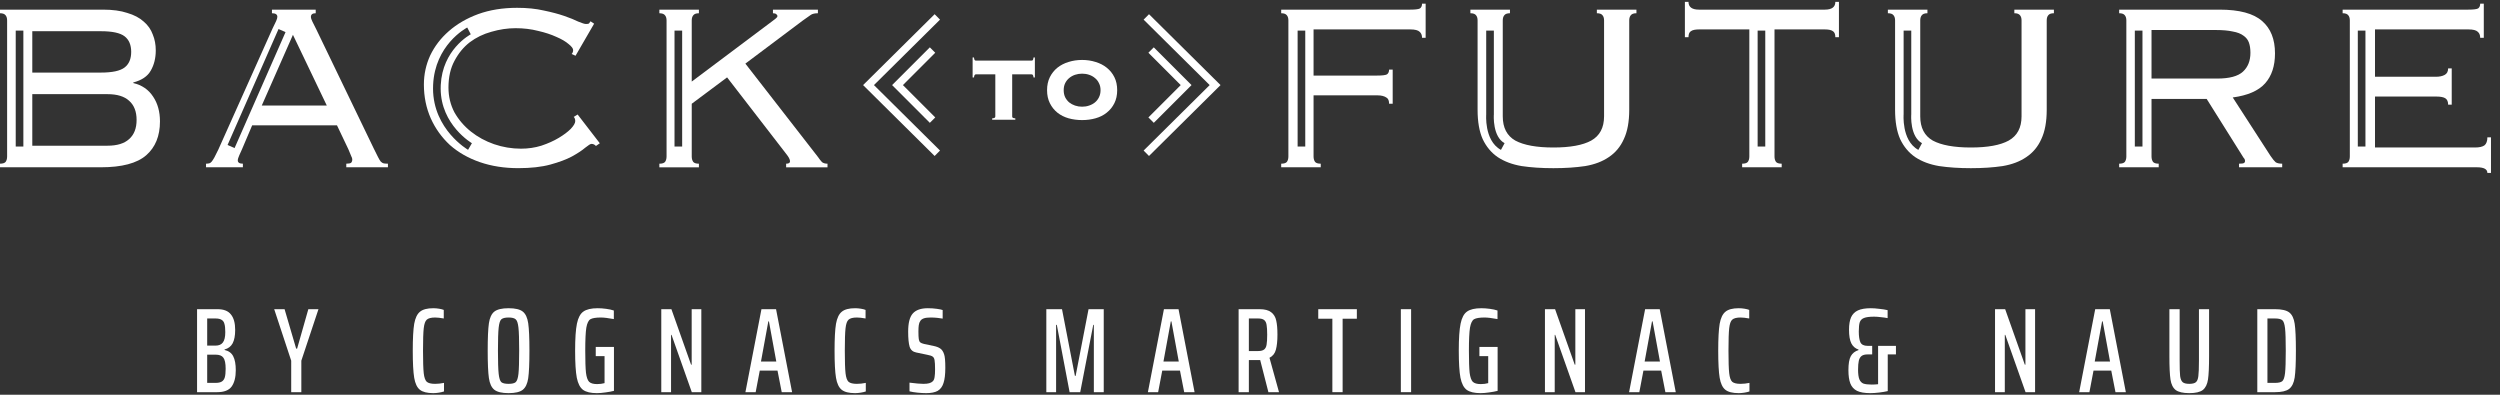 <svg width="228" height="36" viewBox="0 0 228 36" fill="none" xmlns="http://www.w3.org/2000/svg">
<rect x="0" y="0" width="228" height="36" fill="#333333" stroke="none"/>
<path d="M205.866 28.198H207.483C208.091 28.198 208.524 28.297 208.781 28.495C209.037 28.693 209.202 29.037 209.276 29.529C209.349 30.02 209.386 30.838 209.386 31.982C209.386 33.118 209.349 33.932 209.276 34.424C209.202 34.915 209.034 35.263 208.77 35.469C208.513 35.667 208.084 35.766 207.483 35.766H205.866V28.198ZM207.483 34.919C207.798 34.919 208.018 34.867 208.143 34.765C208.267 34.662 208.352 34.416 208.396 34.028C208.44 33.639 208.462 32.957 208.462 31.982C208.462 31.006 208.44 30.324 208.396 29.936C208.352 29.547 208.267 29.301 208.143 29.199C208.018 29.096 207.798 29.045 207.483 29.045H206.79V34.919H207.483Z" fill="white"/>
<path d="M201.468 28.198V32.477C201.468 33.459 201.435 34.171 201.369 34.611C201.303 35.051 201.145 35.37 200.896 35.568C200.646 35.758 200.236 35.854 199.664 35.854C199.092 35.854 198.677 35.758 198.421 35.568C198.171 35.37 198.014 35.051 197.948 34.611C197.882 34.171 197.849 33.459 197.849 32.477V28.198H198.784V32.906C198.784 33.566 198.798 34.031 198.828 34.303C198.864 34.567 198.941 34.75 199.059 34.853C199.176 34.955 199.378 35.007 199.664 35.007C199.95 35.007 200.151 34.955 200.269 34.853C200.386 34.75 200.459 34.567 200.489 34.303C200.525 34.031 200.544 33.566 200.544 32.906V28.198H201.468Z" fill="white"/>
<path d="M192.931 35.766L192.546 33.797H190.929L190.555 35.766H189.62L191.083 28.198H192.414L193.877 35.766H192.931ZM191.765 29.309H191.71L191.039 32.972H192.436L191.765 29.309Z" fill="white"/>
<path d="M184.73 35.766L182.882 30.541H182.838V35.766H181.947V28.198H182.871L184.664 33.258H184.719V28.198H185.599V35.766H184.73Z" fill="white"/>
<path d="M172.91 31.542V32.323H172.162V35.667C171.949 35.718 171.693 35.762 171.392 35.799C171.091 35.835 170.816 35.854 170.567 35.854C170.046 35.854 169.643 35.784 169.357 35.645C169.071 35.498 168.869 35.274 168.752 34.974C168.635 34.673 168.576 34.27 168.576 33.764C168.576 33.17 168.649 32.741 168.796 32.477C168.943 32.213 169.177 32.029 169.5 31.927V31.883C169.199 31.78 168.979 31.589 168.84 31.311C168.701 31.032 168.631 30.621 168.631 30.079C168.631 29.602 168.693 29.221 168.818 28.935C168.95 28.649 169.159 28.44 169.445 28.308C169.731 28.176 170.123 28.11 170.622 28.11C170.842 28.11 171.095 28.128 171.381 28.165C171.674 28.194 171.931 28.234 172.151 28.286V29.012C171.968 28.975 171.759 28.946 171.524 28.924C171.289 28.894 171.088 28.88 170.919 28.88C170.501 28.88 170.193 28.92 169.995 29.001C169.804 29.074 169.676 29.202 169.61 29.386C169.551 29.569 169.522 29.851 169.522 30.233C169.522 30.665 169.57 30.992 169.665 31.212C169.768 31.432 169.988 31.542 170.325 31.542H170.743V32.323H170.325C170.083 32.323 169.9 32.37 169.775 32.466C169.65 32.561 169.566 32.708 169.522 32.906C169.478 33.096 169.456 33.368 169.456 33.72C169.456 34.108 169.496 34.402 169.577 34.6C169.658 34.79 169.782 34.919 169.951 34.985C170.127 35.043 170.38 35.073 170.71 35.073C170.893 35.073 171.084 35.062 171.282 35.04V31.542H172.91Z" fill="white"/>
<path d="M159.551 35.7C159.426 35.744 159.272 35.78 159.089 35.81C158.905 35.839 158.733 35.854 158.572 35.854C158.014 35.854 157.607 35.751 157.351 35.546C157.094 35.34 156.922 34.977 156.834 34.457C156.746 33.929 156.702 33.104 156.702 31.982C156.702 30.874 156.746 30.057 156.834 29.529C156.929 29.001 157.105 28.634 157.362 28.429C157.618 28.216 158.022 28.11 158.572 28.11C158.748 28.11 158.924 28.124 159.1 28.154C159.283 28.183 159.426 28.22 159.529 28.264V29.045C159.206 28.986 158.942 28.957 158.737 28.957C158.377 28.957 158.124 29.023 157.978 29.155C157.838 29.279 157.747 29.54 157.703 29.936C157.659 30.324 157.637 31.006 157.637 31.982C157.637 32.957 157.659 33.643 157.703 34.039C157.747 34.427 157.838 34.688 157.978 34.82C158.124 34.944 158.377 35.007 158.737 35.007C159.001 35.007 159.272 34.977 159.551 34.919V35.7Z" fill="white"/>
<path d="M151.883 35.766L151.498 33.797H149.881L149.507 35.766H148.572L150.035 28.198H151.366L152.829 35.766H151.883ZM150.717 29.309H150.662L149.991 32.972H151.388L150.717 29.309Z" fill="white"/>
<path d="M143.682 35.766L141.834 30.541H141.79V35.766H140.899V28.198H141.823L143.616 33.258H143.671V28.198H144.551V35.766H143.682Z" fill="white"/>
<path d="M134.922 32.477V31.641H136.583V35.645C136.363 35.703 136.106 35.751 135.813 35.788C135.527 35.832 135.263 35.854 135.021 35.854C134.464 35.854 134.046 35.755 133.767 35.557C133.496 35.359 133.305 34.992 133.195 34.457C133.092 33.914 133.041 33.089 133.041 31.982C133.041 30.874 133.096 30.053 133.206 29.518C133.316 28.982 133.51 28.616 133.789 28.418C134.075 28.212 134.511 28.11 135.098 28.11C135.34 28.11 135.597 28.128 135.868 28.165C136.147 28.201 136.381 28.253 136.572 28.319V29.1C136.051 29.004 135.659 28.957 135.395 28.957C134.94 28.957 134.621 29.008 134.438 29.111C134.262 29.213 134.137 29.47 134.064 29.881C133.998 30.284 133.965 30.984 133.965 31.982C133.965 32.913 133.987 33.584 134.031 33.995C134.082 34.398 134.178 34.673 134.317 34.82C134.464 34.959 134.706 35.029 135.043 35.029C135.292 35.029 135.52 34.999 135.725 34.941V32.477H134.922Z" fill="white"/>
<path d="M127.758 35.766V28.198H128.693V35.766H127.758Z" fill="white"/>
<path d="M121.512 35.766V29.067H120.225V28.198H123.745V29.067H122.447V35.766H121.512Z" fill="white"/>
<path d="M115.678 35.766L114.93 32.84H114.798H113.896V35.766H112.961V28.198H114.875C115.351 28.198 115.707 28.293 115.942 28.484C116.176 28.667 116.327 28.92 116.393 29.243C116.466 29.558 116.503 29.983 116.503 30.519C116.503 31.091 116.455 31.549 116.36 31.894C116.272 32.231 116.077 32.477 115.777 32.631L116.646 35.766H115.678ZM114.743 32.015C114.992 32.015 115.175 31.967 115.293 31.872C115.41 31.776 115.483 31.63 115.513 31.432C115.549 31.226 115.568 30.926 115.568 30.53C115.568 30.126 115.549 29.826 115.513 29.628C115.483 29.43 115.41 29.283 115.293 29.188C115.175 29.092 114.992 29.045 114.743 29.045H113.896V32.015H114.743Z" fill="white"/>
<path d="M107.999 35.766L107.614 33.797H105.997L105.623 35.766H104.688L106.151 28.198H107.482L108.945 35.766H107.999ZM106.833 29.309H106.778L106.107 32.972H107.504L106.833 29.309Z" fill="white"/>
<path d="M99.759 35.766V29.628H99.704L98.516 35.766H97.548L96.382 29.628H96.316V35.766H95.425V28.198H96.855L98.032 34.281H98.098L99.275 28.198H100.661V35.766H99.759Z" fill="white"/>
<path d="M84.475 35.854C84.233 35.854 83.965 35.839 83.672 35.81C83.386 35.78 83.144 35.74 82.946 35.689V34.897C83.518 34.97 83.939 35.007 84.211 35.007C84.431 35.007 84.607 34.988 84.739 34.952C84.878 34.915 84.992 34.853 85.08 34.765C85.16 34.677 85.212 34.552 85.234 34.391C85.263 34.222 85.278 33.991 85.278 33.698C85.278 33.294 85.263 33.016 85.234 32.862C85.212 32.7 85.153 32.587 85.058 32.521C84.97 32.455 84.805 32.4 84.563 32.356L83.562 32.147C83.254 32.088 83.052 31.912 82.957 31.619C82.869 31.318 82.825 30.86 82.825 30.244C82.825 29.459 82.964 28.909 83.243 28.594C83.529 28.271 83.987 28.11 84.618 28.11C84.911 28.11 85.186 28.128 85.443 28.165C85.7 28.201 85.876 28.238 85.971 28.275V29.056C85.868 29.034 85.71 29.012 85.498 28.99C85.293 28.968 85.084 28.957 84.871 28.957C84.607 28.957 84.401 28.982 84.255 29.034C84.108 29.085 84.002 29.162 83.936 29.265C83.862 29.367 83.815 29.496 83.793 29.65C83.771 29.796 83.76 29.991 83.76 30.233C83.76 30.548 83.771 30.779 83.793 30.926C83.815 31.065 83.859 31.164 83.925 31.223C83.998 31.281 84.112 31.329 84.266 31.366L85.157 31.553C85.406 31.604 85.604 31.681 85.751 31.784C85.905 31.886 86.022 32.062 86.103 32.312C86.176 32.51 86.213 32.92 86.213 33.544C86.213 34.138 86.158 34.6 86.048 34.93C85.945 35.26 85.769 35.498 85.52 35.645C85.27 35.784 84.922 35.854 84.475 35.854Z" fill="white"/>
<path d="M78.961 35.7C78.836 35.744 78.682 35.78 78.499 35.81C78.315 35.839 78.143 35.854 77.982 35.854C77.424 35.854 77.017 35.751 76.761 35.546C76.504 35.34 76.332 34.977 76.244 34.457C76.156 33.929 76.112 33.104 76.112 31.982C76.112 30.874 76.156 30.057 76.244 29.529C76.339 29.001 76.515 28.634 76.772 28.429C77.028 28.216 77.432 28.11 77.982 28.11C78.158 28.11 78.334 28.124 78.51 28.154C78.693 28.183 78.836 28.22 78.939 28.264V29.045C78.616 28.986 78.352 28.957 78.147 28.957C77.787 28.957 77.534 29.023 77.388 29.155C77.248 29.279 77.157 29.54 77.113 29.936C77.069 30.324 77.047 31.006 77.047 31.982C77.047 32.957 77.069 33.643 77.113 34.039C77.157 34.427 77.248 34.688 77.388 34.82C77.534 34.944 77.787 35.007 78.147 35.007C78.411 35.007 78.682 34.977 78.961 34.919V35.7Z" fill="white"/>
<path d="M71.293 35.766L70.908 33.797H69.291L68.917 35.766H67.982L69.445 28.198H70.776L72.239 35.766H71.293ZM70.127 29.309H70.072L69.401 32.972H70.798L70.127 29.309Z" fill="white"/>
<path d="M63.092 35.766L61.244 30.541H61.2V35.766H60.309V28.198H61.233L63.026 33.258H63.081V28.198H63.961V35.766H63.092Z" fill="white"/>
<path d="M54.332 32.477V31.641H55.993V35.645C55.773 35.703 55.516 35.751 55.223 35.788C54.937 35.832 54.673 35.854 54.431 35.854C53.873 35.854 53.456 35.755 53.177 35.557C52.906 35.359 52.715 34.992 52.605 34.457C52.502 33.914 52.451 33.089 52.451 31.982C52.451 30.874 52.506 30.053 52.616 29.518C52.726 28.982 52.92 28.616 53.199 28.418C53.485 28.212 53.921 28.11 54.508 28.11C54.75 28.11 55.007 28.128 55.278 28.165C55.556 28.201 55.791 28.253 55.982 28.319V29.1C55.461 29.004 55.069 28.957 54.805 28.957C54.35 28.957 54.031 29.008 53.848 29.111C53.672 29.213 53.547 29.47 53.474 29.881C53.408 30.284 53.375 30.984 53.375 31.982C53.375 32.913 53.397 33.584 53.441 33.995C53.492 34.398 53.587 34.673 53.727 34.82C53.873 34.959 54.115 35.029 54.453 35.029C54.702 35.029 54.929 34.999 55.135 34.941V32.477H54.332Z" fill="white"/>
<path d="M46.381 35.854C45.78 35.854 45.347 35.751 45.083 35.546C44.826 35.34 44.661 34.985 44.588 34.479C44.515 33.973 44.478 33.14 44.478 31.982C44.478 30.823 44.515 29.991 44.588 29.485C44.661 28.979 44.826 28.623 45.083 28.418C45.347 28.212 45.78 28.11 46.381 28.11C46.99 28.11 47.422 28.212 47.679 28.418C47.936 28.623 48.101 28.979 48.174 29.485C48.247 29.983 48.284 30.816 48.284 31.982C48.284 33.148 48.247 33.984 48.174 34.49C48.101 34.988 47.936 35.34 47.679 35.546C47.422 35.751 46.99 35.854 46.381 35.854ZM46.381 35.007C46.696 35.007 46.913 34.955 47.03 34.853C47.155 34.743 47.239 34.49 47.283 34.094C47.327 33.69 47.349 32.986 47.349 31.982C47.349 30.977 47.327 30.277 47.283 29.881C47.239 29.477 47.155 29.224 47.03 29.122C46.913 29.012 46.696 28.957 46.381 28.957C46.066 28.957 45.846 29.012 45.721 29.122C45.604 29.224 45.523 29.477 45.479 29.881C45.435 30.277 45.413 30.977 45.413 31.982C45.413 32.986 45.435 33.69 45.479 34.094C45.523 34.49 45.604 34.743 45.721 34.853C45.846 34.955 46.066 35.007 46.381 35.007Z" fill="white"/>
<path d="M40.493 35.7C40.368 35.744 40.214 35.78 40.031 35.81C39.847 35.839 39.675 35.854 39.514 35.854C38.956 35.854 38.55 35.751 38.293 35.546C38.036 35.34 37.864 34.977 37.776 34.457C37.688 33.929 37.644 33.104 37.644 31.982C37.644 30.874 37.688 30.057 37.776 29.529C37.871 29.001 38.047 28.634 38.304 28.429C38.56 28.216 38.964 28.11 39.514 28.11C39.69 28.11 39.866 28.124 40.042 28.154C40.225 28.183 40.368 28.22 40.471 28.264V29.045C40.148 28.986 39.884 28.957 39.679 28.957C39.319 28.957 39.066 29.023 38.92 29.155C38.781 29.279 38.689 29.54 38.645 29.936C38.601 30.324 38.579 31.006 38.579 31.982C38.579 32.957 38.601 33.643 38.645 34.039C38.689 34.427 38.781 34.688 38.92 34.82C39.066 34.944 39.319 35.007 39.679 35.007C39.943 35.007 40.214 34.977 40.493 34.919V35.7Z" fill="white"/>
<path d="M26.558 35.766V32.895L25.007 28.198H25.953L27.009 31.795H27.097L28.12 28.198H29.044L27.482 32.895V35.766H26.558Z" fill="white"/>
<path d="M17.972 28.198H19.842C20.407 28.198 20.814 28.359 21.063 28.682C21.32 28.997 21.448 29.466 21.448 30.09C21.448 30.61 21.371 31.017 21.217 31.311C21.063 31.597 20.817 31.784 20.48 31.872V31.916C20.861 32.004 21.125 32.198 21.272 32.499C21.426 32.799 21.503 33.221 21.503 33.764C21.503 34.402 21.378 34.897 21.129 35.249C20.88 35.593 20.439 35.766 19.809 35.766H17.972V28.198ZM19.655 31.52C19.963 31.52 20.186 31.424 20.326 31.234C20.473 31.043 20.546 30.728 20.546 30.288C20.546 29.958 20.52 29.708 20.469 29.54C20.425 29.364 20.337 29.239 20.205 29.166C20.08 29.085 19.897 29.045 19.655 29.045H18.896V31.52H19.655ZM19.666 34.919C19.908 34.919 20.095 34.878 20.227 34.798C20.359 34.717 20.451 34.589 20.502 34.413C20.553 34.229 20.579 33.969 20.579 33.632C20.579 33.14 20.509 32.803 20.37 32.62C20.238 32.436 20.003 32.345 19.666 32.345H18.896V34.919H19.666Z" fill="white"/>
<path d="M90.486 10.797C90.616 10.783 90.695 10.763 90.722 10.735C90.756 10.701 90.773 10.66 90.773 10.612V6.779H89.01C88.956 6.779 88.915 6.8 88.888 6.841C88.86 6.875 88.84 6.95 88.826 7.066H88.703V5.242H88.826C88.84 5.358 88.86 5.436 88.888 5.477C88.915 5.512 88.956 5.529 89.01 5.529H94.074C94.129 5.529 94.169 5.512 94.197 5.477C94.224 5.436 94.245 5.358 94.258 5.242H94.381V7.066H94.258C94.245 6.95 94.224 6.875 94.197 6.841C94.169 6.8 94.129 6.779 94.074 6.779H92.311V10.612C92.311 10.66 92.325 10.701 92.352 10.735C92.386 10.763 92.468 10.783 92.598 10.797V10.92H90.486V10.797ZM98.689 5.467C99.127 5.467 99.537 5.529 99.919 5.652C100.309 5.768 100.647 5.942 100.934 6.174C101.228 6.407 101.46 6.694 101.631 7.035C101.802 7.377 101.887 7.773 101.887 8.224C101.887 8.675 101.802 9.072 101.631 9.413C101.46 9.755 101.228 10.042 100.934 10.274C100.647 10.507 100.309 10.677 99.919 10.787C99.537 10.896 99.127 10.951 98.689 10.951C98.252 10.951 97.839 10.896 97.449 10.787C97.067 10.677 96.728 10.507 96.435 10.274C96.148 10.042 95.919 9.755 95.748 9.413C95.577 9.072 95.492 8.675 95.492 8.224C95.492 7.773 95.577 7.377 95.748 7.035C95.919 6.694 96.148 6.407 96.435 6.174C96.728 5.942 97.067 5.768 97.449 5.652C97.839 5.529 98.252 5.467 98.689 5.467ZM98.689 6.718C98.464 6.718 98.249 6.752 98.044 6.82C97.846 6.888 97.668 6.987 97.511 7.117C97.361 7.24 97.237 7.397 97.142 7.589C97.053 7.773 97.009 7.985 97.009 8.224C97.009 8.463 97.053 8.679 97.142 8.87C97.237 9.054 97.361 9.212 97.511 9.341C97.668 9.464 97.846 9.56 98.044 9.628C98.249 9.697 98.464 9.731 98.689 9.731C98.915 9.731 99.127 9.697 99.325 9.628C99.53 9.56 99.708 9.464 99.858 9.341C100.015 9.212 100.138 9.054 100.227 8.87C100.323 8.679 100.37 8.463 100.37 8.224C100.37 7.985 100.323 7.773 100.227 7.589C100.138 7.397 100.015 7.24 99.858 7.117C99.708 6.987 99.53 6.888 99.325 6.82C99.127 6.752 98.915 6.718 98.689 6.718Z" fill="white"/>
<path d="M9.396 0.879C10.27 0.879 11.008 0.979 11.609 1.18C12.229 1.362 12.73 1.626 13.112 1.973C13.495 2.301 13.769 2.692 13.933 3.147C14.115 3.585 14.206 4.067 14.206 4.596C14.206 5.306 14.051 5.927 13.741 6.455C13.45 6.965 12.921 7.32 12.156 7.521V7.575C12.94 7.757 13.541 8.168 13.96 8.806C14.379 9.425 14.589 10.181 14.589 11.074C14.589 12.404 14.169 13.433 13.331 14.162C12.493 14.891 11.117 15.256 9.204 15.256H-0.007V14.928C0.248 14.928 0.422 14.873 0.513 14.764C0.604 14.636 0.649 14.472 0.649 14.271V1.863C0.649 1.663 0.604 1.508 0.513 1.398C0.422 1.271 0.248 1.207 -0.007 1.207V0.879H9.396ZM1.434 2.788V13.363H2.131V2.788H1.434ZM2.945 13.288H9.806C10.68 13.288 11.336 13.087 11.773 12.687C12.229 12.286 12.457 11.703 12.457 10.938C12.457 10.172 12.229 9.588 11.773 9.188C11.336 8.787 10.68 8.587 9.806 8.587H2.945V13.288ZM2.945 6.619H9.204C10.242 6.619 10.962 6.464 11.363 6.154C11.764 5.845 11.965 5.37 11.965 4.732C11.965 4.095 11.764 3.621 11.363 3.312C10.962 3.002 10.243 2.847 9.204 2.847H2.945V6.619Z" fill="white"/>
<path d="M63.741 1.209C63.486 1.209 63.314 1.273 63.223 1.4C63.132 1.509 63.086 1.665 63.086 1.865V7.44L70.52 1.865C70.648 1.774 70.738 1.701 70.793 1.646C70.866 1.592 70.902 1.528 70.902 1.455C70.902 1.4 70.866 1.345 70.793 1.291C70.738 1.236 70.638 1.209 70.493 1.209V0.881H74.593V1.209C74.319 1.209 74.11 1.254 73.964 1.345C73.818 1.437 73.572 1.61 73.225 1.865L67.978 5.801L74.565 14.273C74.729 14.51 74.866 14.683 74.975 14.793C75.103 14.884 75.267 14.929 75.468 14.929V15.258H71.695V14.929C71.932 14.929 72.051 14.857 72.051 14.711C72.051 14.547 71.932 14.319 71.695 14.027L66.311 7.057L63.086 9.463V14.273C63.086 14.474 63.132 14.638 63.223 14.765C63.314 14.875 63.486 14.929 63.741 14.929V15.258H60.134V14.929C60.389 14.929 60.562 14.875 60.653 14.765C60.744 14.638 60.79 14.473 60.79 14.273V1.865C60.79 1.665 60.744 1.509 60.653 1.4C60.562 1.273 60.389 1.209 60.134 1.209V0.881H63.741V1.209ZM61.516 2.788V13.363H62.213V2.788H61.516Z" fill="white"/>
<path d="M47.159 0.713C48.07 0.713 48.881 0.795 49.592 0.959C50.302 1.105 50.923 1.269 51.451 1.451C51.979 1.633 52.407 1.806 52.735 1.97C53.082 2.115 53.319 2.188 53.446 2.188C53.592 2.188 53.683 2.17 53.72 2.134C53.756 2.079 53.802 2.015 53.856 1.942L54.184 2.161L52.489 5.086L52.134 4.922C52.225 4.831 52.27 4.712 52.27 4.566C52.27 4.421 52.133 4.239 51.86 4.021C51.587 3.784 51.214 3.565 50.74 3.364C50.267 3.146 49.711 2.963 49.073 2.817C48.435 2.653 47.751 2.571 47.023 2.571C46.294 2.571 45.556 2.681 44.809 2.899C44.08 3.1 43.424 3.419 42.841 3.856C42.276 4.294 41.812 4.859 41.447 5.551C41.083 6.225 40.9 7.036 40.9 7.983C40.9 8.803 41.083 9.56 41.447 10.252C41.83 10.926 42.331 11.509 42.95 12.001C43.57 12.493 44.271 12.876 45.055 13.149C45.856 13.423 46.676 13.559 47.515 13.56C48.17 13.56 48.79 13.468 49.373 13.286C49.974 13.086 50.503 12.848 50.959 12.575C51.414 12.302 51.779 12.028 52.052 11.755C52.325 11.463 52.462 11.227 52.462 11.045C52.462 10.881 52.416 10.753 52.325 10.662L52.681 10.443L54.703 13.067L54.348 13.313C54.238 13.186 54.102 13.122 53.938 13.122C53.847 13.122 53.656 13.241 53.364 13.477C53.091 13.714 52.69 13.978 52.161 14.27C51.651 14.543 50.995 14.789 50.193 15.008C49.392 15.226 48.416 15.336 47.269 15.336C45.993 15.336 44.827 15.153 43.77 14.789C42.714 14.425 41.802 13.906 41.037 13.231C40.29 12.539 39.707 11.728 39.288 10.799C38.869 9.851 38.659 8.821 38.659 7.71C38.659 6.781 38.851 5.897 39.233 5.059C39.634 4.22 40.199 3.482 40.928 2.845C41.675 2.189 42.568 1.67 43.606 1.287C44.663 0.904 45.847 0.713 47.159 0.713ZM42.612 2.51H42.611C42.611 2.51 42.609 2.511 42.608 2.512C42.606 2.513 42.603 2.514 42.6 2.516C42.592 2.519 42.582 2.525 42.569 2.532C42.544 2.546 42.509 2.566 42.466 2.593C42.378 2.646 42.254 2.726 42.108 2.832C41.817 3.044 41.43 3.368 41.043 3.813C40.315 4.654 39.589 5.93 39.502 7.711L39.493 8.074C39.495 9.95 40.297 11.35 41.089 12.273C41.485 12.733 41.88 13.078 42.178 13.309C42.326 13.424 42.451 13.511 42.54 13.57C42.584 13.6 42.62 13.622 42.645 13.638C42.658 13.645 42.668 13.651 42.675 13.655C42.678 13.657 42.681 13.659 42.684 13.66C42.684 13.661 42.686 13.662 42.687 13.662L42.688 13.663L43.038 13.06L43.033 13.057C43.029 13.054 43.022 13.05 43.013 13.044C42.994 13.032 42.964 13.013 42.926 12.988C42.85 12.938 42.739 12.86 42.605 12.757C42.337 12.549 41.977 12.236 41.618 11.818C40.9 10.982 40.192 9.737 40.19 8.073L40.198 7.747C40.276 6.148 40.923 5.016 41.569 4.271C41.915 3.872 42.262 3.583 42.52 3.396C42.648 3.302 42.755 3.233 42.827 3.189C42.863 3.168 42.891 3.152 42.909 3.142C42.918 3.137 42.925 3.133 42.929 3.131C42.93 3.13 42.932 3.129 42.933 3.129L42.773 2.819C42.627 2.537 42.614 2.511 42.612 2.509V2.51Z" fill="white"/>
<path d="M130.019 3.448H129.691C129.691 3.211 129.618 3.029 129.473 2.901C129.327 2.756 129.044 2.683 128.625 2.683H119.797V6.892H125.591C126.065 6.892 126.366 6.855 126.493 6.782C126.621 6.691 126.685 6.545 126.685 6.345H127.013V9.461H126.685C126.685 9.188 126.612 9.005 126.466 8.914C126.265 8.768 125.983 8.695 125.618 8.695H119.797V14.271C119.797 14.472 119.842 14.636 119.934 14.764C120.025 14.873 120.197 14.928 120.452 14.928V15.256H116.845V14.928C117.1 14.928 117.273 14.873 117.364 14.764C117.455 14.636 117.501 14.472 117.501 14.271V1.862C117.501 1.662 117.455 1.508 117.364 1.398C117.273 1.271 117.1 1.207 116.845 1.207V0.879H128.598C129.071 0.879 129.372 0.842 129.5 0.77C129.627 0.678 129.691 0.532 129.691 0.332H130.019V3.448ZM118.343 2.788V13.363H119.04V2.788H118.343Z" fill="white"/>
<path d="M137.708 1.207C137.453 1.207 137.28 1.271 137.189 1.398C137.098 1.508 137.052 1.663 137.052 1.863V10.609C137.052 11.648 137.435 12.386 138.2 12.823C138.983 13.242 140.141 13.452 141.671 13.452C143.202 13.452 144.349 13.242 145.115 12.823C145.898 12.386 146.29 11.648 146.291 10.609V1.863C146.291 1.663 146.245 1.508 146.154 1.398C146.063 1.271 145.889 1.207 145.634 1.207V0.879H149.243V1.207C148.988 1.207 148.814 1.271 148.723 1.398C148.632 1.508 148.586 1.663 148.586 1.863V10.008C148.586 11.101 148.422 11.994 148.094 12.687C147.785 13.379 147.329 13.925 146.728 14.326C146.145 14.727 145.425 15.001 144.569 15.146C143.712 15.274 142.746 15.338 141.671 15.338C140.596 15.338 139.63 15.274 138.774 15.146C137.918 15.001 137.189 14.727 136.587 14.326C136.004 13.925 135.549 13.379 135.221 12.687C134.911 11.994 134.756 11.101 134.756 10.008V1.863C134.756 1.663 134.711 1.508 134.62 1.398C134.529 1.271 134.355 1.207 134.1 1.207V0.879H137.708V1.207ZM135.542 2.788V10.415C135.542 10.42 135.542 10.428 135.542 10.438C135.54 10.456 135.539 10.483 135.538 10.517C135.535 10.584 135.533 10.68 135.536 10.796C135.54 11.028 135.562 11.348 135.628 11.693C135.758 12.367 136.078 13.233 136.887 13.67L137.053 13.363L137.218 13.057C136.691 12.772 136.43 12.172 136.313 11.562C136.256 11.265 136.237 10.987 136.233 10.782C136.231 10.68 136.232 10.597 136.234 10.541C136.235 10.513 136.236 10.491 136.237 10.477C136.237 10.471 136.238 10.466 136.238 10.463C136.238 10.461 136.239 10.46 136.239 10.46L136.24 10.446V2.788H135.542Z" fill="white"/>
<path d="M175.782 1.207C175.527 1.207 175.354 1.271 175.263 1.398C175.172 1.508 175.126 1.663 175.126 1.863V10.609C175.126 11.648 175.509 12.386 176.274 12.823C177.057 13.242 178.215 13.452 179.746 13.452C181.276 13.452 182.424 13.242 183.189 12.823C183.972 12.386 184.365 11.648 184.365 10.609V1.863C184.365 1.663 184.319 1.508 184.228 1.398C184.137 1.271 183.964 1.207 183.708 1.207V0.879H187.317V1.207C187.062 1.207 186.888 1.271 186.797 1.398C186.706 1.508 186.661 1.663 186.661 1.863V10.008C186.661 11.101 186.496 11.994 186.168 12.687C185.859 13.379 185.403 13.925 184.802 14.326C184.219 14.727 183.499 15.001 182.643 15.146C181.787 15.274 180.821 15.338 179.746 15.338C178.671 15.338 177.705 15.274 176.848 15.146C175.992 15.001 175.263 14.727 174.662 14.326C174.079 13.925 173.623 13.379 173.295 12.687C172.986 11.994 172.831 11.101 172.831 10.008V1.863C172.831 1.663 172.785 1.508 172.694 1.398C172.603 1.271 172.429 1.207 172.174 1.207V0.879H175.782V1.207ZM173.61 2.788V10.415C173.609 10.42 173.609 10.428 173.609 10.438C173.608 10.456 173.606 10.483 173.605 10.517C173.603 10.584 173.601 10.68 173.603 10.796C173.608 11.028 173.629 11.348 173.696 11.693C173.825 12.367 174.145 13.232 174.954 13.67L175.121 13.363L175.286 13.057C174.759 12.772 174.498 12.172 174.38 11.562C174.323 11.265 174.305 10.987 174.3 10.782C174.298 10.68 174.299 10.597 174.301 10.541C174.302 10.513 174.303 10.491 174.304 10.477C174.305 10.471 174.305 10.466 174.305 10.463C174.305 10.461 174.306 10.46 174.306 10.46L174.307 10.446V2.788H173.61Z" fill="white"/>
<path d="M153.99 0.168C153.99 0.642 154.309 0.879 154.946 0.879H166.427C167.064 0.879 167.383 0.642 167.383 0.168H167.711V3.394H167.383C167.383 3.12 167.31 2.938 167.164 2.847C167.018 2.737 166.773 2.683 166.427 2.683H161.835V14.271C161.835 14.472 161.88 14.636 161.971 14.764C162.062 14.873 162.235 14.928 162.49 14.928V15.256H158.883V14.928C159.138 14.928 159.311 14.873 159.402 14.764C159.493 14.636 159.539 14.472 159.539 14.271V2.683H154.946C154.6 2.683 154.355 2.737 154.209 2.847C154.063 2.938 153.99 3.12 153.99 3.394H153.662V0.168H153.99ZM160.296 2.788V13.363H160.993V2.788H160.296Z" fill="white"/>
<path d="M202.423 0.879C204.227 0.879 205.521 1.226 206.304 1.918C207.088 2.592 207.48 3.576 207.48 4.869C207.48 6.017 207.179 6.928 206.578 7.603C205.976 8.277 204.993 8.705 203.626 8.888L207.07 14.217C207.27 14.508 207.425 14.7 207.535 14.791C207.662 14.882 207.863 14.928 208.136 14.928V15.256H204.2V14.928C204.436 14.928 204.582 14.909 204.637 14.873C204.71 14.837 204.747 14.773 204.747 14.682C204.747 14.572 204.701 14.472 204.61 14.381L201.249 9.024H196.219V14.271C196.219 14.472 196.265 14.636 196.356 14.764C196.447 14.873 196.62 14.928 196.875 14.928V15.256H193.267V14.928C193.522 14.928 193.696 14.873 193.787 14.764C193.878 14.636 193.923 14.472 193.923 14.271V1.863C193.923 1.663 193.878 1.508 193.787 1.398C193.696 1.271 193.522 1.207 193.267 1.207V0.879H202.423ZM194.696 2.788V13.363H195.393V2.788H194.696ZM196.219 7.165H202.205C203.316 7.165 204.1 6.956 204.555 6.537C205.011 6.118 205.239 5.543 205.239 4.814C205.239 4.45 205.193 4.141 205.102 3.886C205.011 3.631 204.847 3.421 204.61 3.257C204.373 3.075 204.045 2.947 203.626 2.874C203.226 2.783 202.706 2.737 202.068 2.737H196.219V7.165Z" fill="white"/>
<path d="M226.522 3.448H226.194C226.194 3.211 226.121 3.029 225.975 2.901C225.829 2.756 225.547 2.683 225.127 2.683H216.6V7.001H222.148C222.476 7.001 222.74 6.946 222.941 6.837C223.159 6.728 223.269 6.528 223.269 6.236H223.597V9.543H223.269C223.269 9.27 223.187 9.078 223.023 8.969C222.859 8.86 222.585 8.805 222.203 8.805H216.6V13.451H225.729C226.112 13.451 226.394 13.388 226.577 13.261C226.759 13.115 226.849 12.869 226.849 12.523H227.177V15.774H226.849C226.849 15.428 226.53 15.256 225.893 15.256H213.648V14.928C213.903 14.928 214.076 14.873 214.167 14.764C214.259 14.636 214.304 14.472 214.304 14.271V1.862C214.304 1.662 214.258 1.508 214.167 1.398C214.076 1.271 213.903 1.207 213.648 1.207V0.879H225.1C225.574 0.879 225.875 0.842 226.002 0.77C226.13 0.678 226.194 0.532 226.194 0.332H226.522V3.448ZM215.032 2.788V13.363H215.729V2.788H215.032Z" fill="white"/>
<path d="M28.793 1.207C28.501 1.207 28.355 1.317 28.355 1.535C28.355 1.644 28.401 1.791 28.492 1.973C28.583 2.137 28.702 2.373 28.848 2.683L34.096 13.562C34.26 13.889 34.386 14.144 34.477 14.326C34.569 14.508 34.651 14.645 34.724 14.736C34.815 14.827 34.906 14.882 34.997 14.9C35.088 14.919 35.216 14.928 35.38 14.928V15.256H31.581V14.928C31.799 14.928 31.945 14.9 32.018 14.846C32.09 14.773 32.127 14.672 32.127 14.545C32.127 14.454 32.099 14.363 32.045 14.271C32.008 14.162 31.918 13.944 31.773 13.616L30.733 11.43H22.998L22.069 13.616C21.997 13.78 21.914 13.962 21.823 14.162C21.732 14.362 21.687 14.518 21.686 14.627C21.686 14.827 21.842 14.928 22.151 14.928V15.256H18.789V14.928C18.898 14.928 18.99 14.919 19.062 14.9C19.154 14.882 19.236 14.827 19.309 14.736C19.381 14.645 19.464 14.517 19.555 14.354C19.646 14.171 19.765 13.935 19.91 13.644L24.856 2.601C25.002 2.291 25.112 2.064 25.185 1.918C25.257 1.754 25.294 1.626 25.294 1.535C25.294 1.317 25.13 1.207 24.802 1.207V0.879H28.793V1.207ZM20.754 13.223L21.393 13.504L26.041 2.929L25.402 2.647L20.754 13.223ZM23.873 9.625H29.804L26.716 3.175L23.873 9.625Z" fill="white"/>
<path d="M85.484 1.543L79.209 7.76L85.484 13.978" stroke="white" stroke-width="0.697"/>
<path d="M85.048 4.564L81.853 7.76L85.048 10.956" stroke="white" stroke-width="0.697"/>
<path d="M104.543 1.543L110.818 7.76L104.543 13.978" stroke="white" stroke-width="0.697"/>
<path d="M104.979 4.564L108.175 7.76L104.979 10.956" stroke="white" stroke-width="0.697"/>
</svg>
